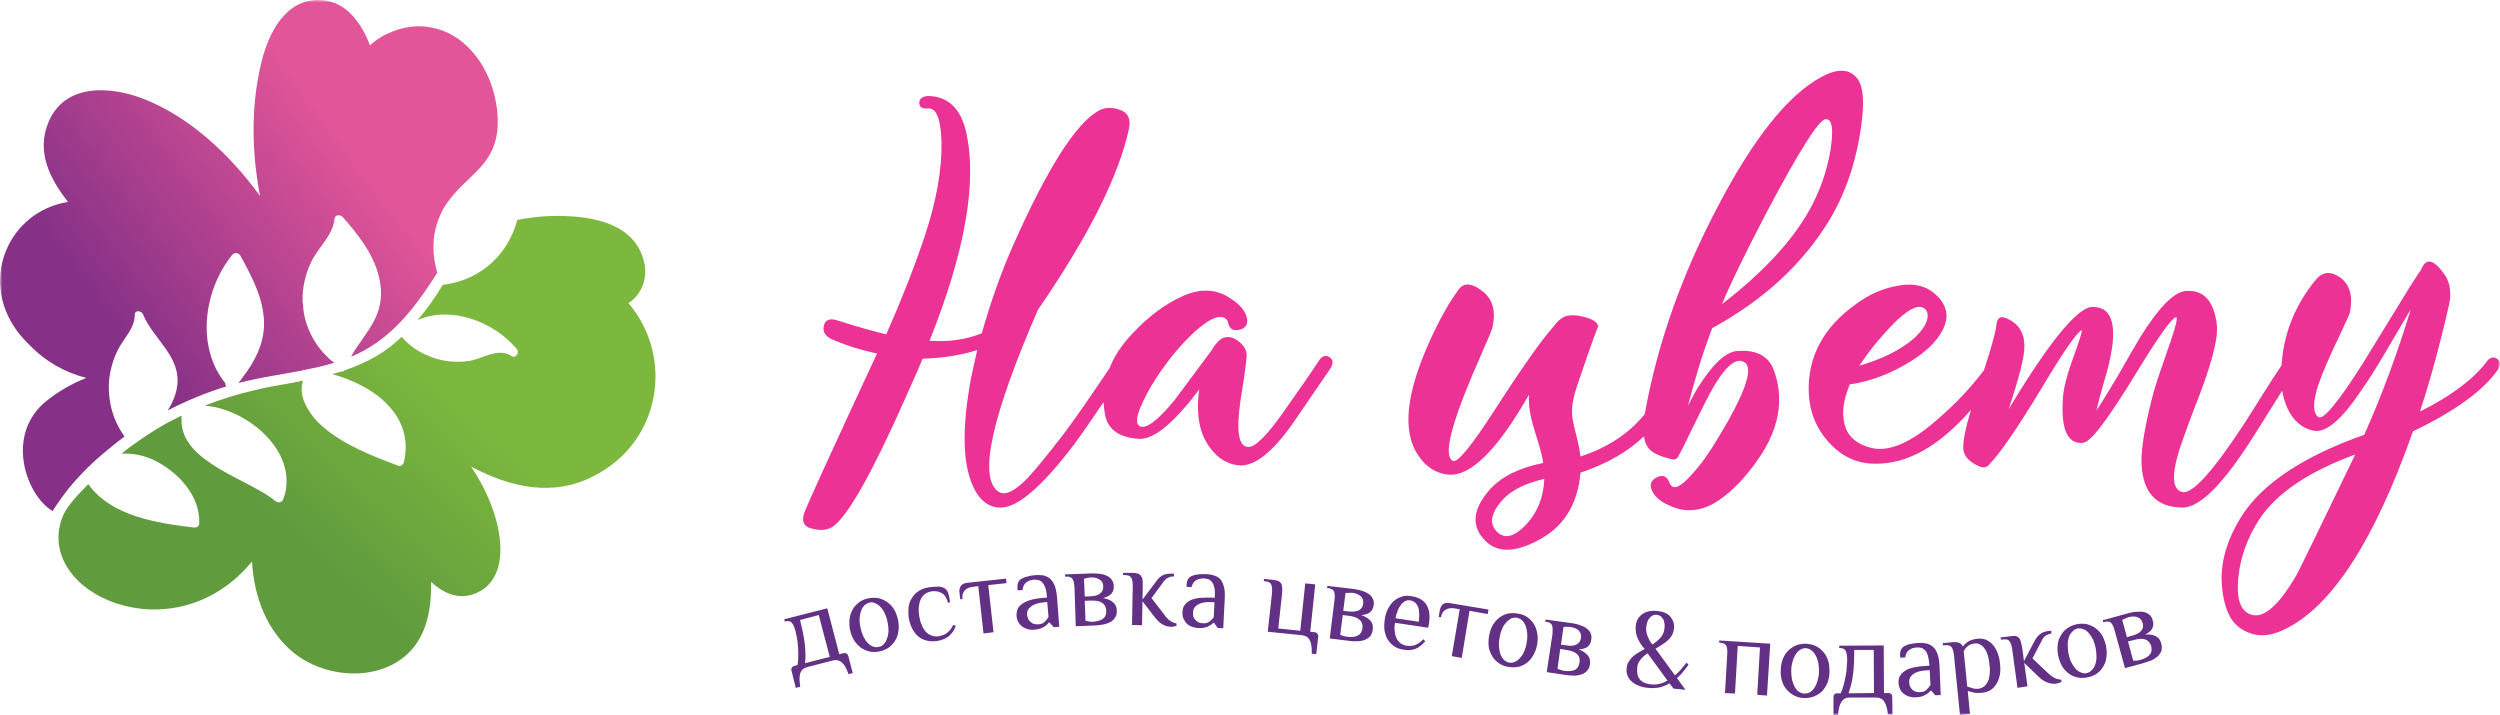 <svg width="100%" viewBox="0 0 500 143" fill="none" xmlns="http://www.w3.org/2000/svg">
	<mask id="mask0_2_3" style="mask-type:luminance" maskUnits="userSpaceOnUse" x="0" y="0" width="500" height="143">
		<path d="M500 0H0V143H500V0Z" fill="white"/>
	</mask>
	<g mask="url(#mask0_2_3)">
		<path fill-rule="evenodd" clip-rule="evenodd" d="M103.455 43.977C107.005 43.279 110.655 43.03 114.455 43.279C120.205 43.678 126.704 45.473 128.604 51.606C129.804 55.295 128.454 58.786 125.704 60.631C134.904 71.5 132.204 88.503 118.605 95.284C114.605 97.328 110.505 97.876 106.505 97.428C102.455 96.979 98.505 95.533 94.655 93.538L94.355 93.389L94.255 93.339L94.355 93.538C96.455 96.68 98.105 100.07 99.155 103.76C100.505 108.497 101.055 115.427 95.955 118.269C92.206 120.314 88.906 118.818 86.206 116.375C86.356 122.507 85.056 128.74 79.656 132.23C73.506 136.219 64.556 135.122 58.957 130.734C53.357 126.297 50.757 119.267 50.407 112.286C34.758 131.383 6.558 118.618 12.508 103.361C13.258 101.516 14.758 99.871 16.158 98.375C16.658 97.876 17.158 97.328 17.658 96.829C22.308 103.311 31.408 104.608 38.757 105.505H38.807C39.307 105.555 39.807 105.256 39.857 104.707C40.057 99.073 35.508 94.237 30.608 91.943C28.808 91.095 26.508 90.597 24.308 90.746C25.608 89.649 27.008 88.652 28.408 87.705C29.008 87.306 29.658 86.857 30.308 86.458C31.108 85.91 31.958 85.461 32.758 84.963C33.958 84.314 35.108 83.716 36.307 83.118C36.257 83.467 36.307 83.766 36.307 84.115C36.257 92.541 49.957 95.882 55.007 100.17C55.507 100.619 56.357 100.569 56.607 99.921C57.107 98.724 57.307 97.527 57.307 96.331C57.457 88.702 48.757 81.722 40.907 81.123L41.357 80.974C44.457 79.777 47.657 78.78 50.957 78.032C52.157 77.733 53.407 77.483 54.657 77.234C54.907 77.184 55.107 77.134 55.357 77.134C55.707 77.035 56.007 76.985 56.357 76.935C57.757 76.686 59.207 76.436 60.607 76.137C60.457 76.536 60.407 76.885 60.357 77.284C60.057 80.176 62.257 83.317 64.356 85.162C68.556 88.901 74.406 91.195 79.656 93.14C80.206 93.389 80.706 92.841 80.806 92.342C82.206 86.209 79.106 81.522 74.456 78.381C72.106 76.835 69.406 75.639 66.656 74.891L66.356 74.791H66.556C67.106 74.641 67.656 74.492 68.206 74.292C68.506 74.392 68.756 74.292 68.956 74.043C72.056 72.996 75.056 71.6 77.756 69.556L77.906 69.456C78.756 68.808 79.556 68.06 80.356 67.362C82.406 69.855 85.506 71.45 88.656 72.099C90.356 72.398 92.055 72.448 93.805 72.198C96.555 71.749 99.605 69.456 102.305 71.201C103.155 71.799 103.955 70.503 103.355 69.805C98.755 64.32 90.256 61.079 83.506 64.021C85.406 61.827 87.056 59.434 88.606 56.891L88.756 56.941C96.505 55.944 101.755 50.509 103.455 43.977Z" fill="url(#paint0_linear_2_3)"/>
		<path fill-rule="evenodd" clip-rule="evenodd" d="M71.456 4.288C72.506 5.684 73.356 7.379 74.006 9.075C75.306 7.828 76.856 6.931 78.556 6.282C81.006 5.335 83.706 4.936 86.456 5.535C89.656 6.183 92.256 7.878 94.306 10.172C97.305 13.462 99.055 18.049 99.456 22.437C100.455 33.506 92.906 34.504 88.656 41.783C88.506 42.032 88.356 42.282 88.256 42.581C86.556 46.071 86.306 49.761 87.156 53.401C87.256 53.8 87.356 54.149 87.456 54.547C83.906 60.132 80.056 65.517 74.456 69.107C73.956 69.406 73.456 69.755 72.906 70.054C72.006 70.553 71.106 70.952 70.207 71.35C70.556 70.652 71.007 69.954 71.456 69.306C72.906 67.162 74.556 65.118 75.456 62.725C75.906 61.528 76.206 60.232 76.206 58.786C76.206 55.196 74.856 52.005 73.006 49.113C71.706 47.118 70.156 45.224 68.606 43.478C68.107 42.88 67.007 42.83 66.907 43.778C66.557 47.168 63.607 49.462 62.207 52.453C61.057 54.847 60.457 57.539 60.507 60.232C60.557 60.481 60.557 60.73 60.607 60.98C60.657 61.977 60.807 62.974 61.057 63.921C61.757 66.464 63.057 68.857 64.857 70.752C65.457 71.4 66.107 72.049 66.857 72.547C65.057 73.096 63.207 73.544 61.307 73.893L61.007 73.993H60.957C60.757 73.943 60.607 73.993 60.507 74.093C59.307 74.292 58.107 74.541 56.907 74.741C54.307 75.19 51.707 75.638 49.157 76.237C48.757 76.337 48.307 76.436 47.907 76.536L47.707 76.586C48.007 76.237 48.257 75.838 48.557 75.439C50.957 72.298 52.807 68.808 52.807 64.719C52.807 61.079 51.457 57.689 49.857 54.498C49.307 53.351 48.657 52.204 48.057 51.107C47.757 50.509 46.857 50.459 46.457 50.958C40.758 57.988 39.158 69.306 45.057 76.636C45.057 76.885 45.107 77.084 45.257 77.284C41.307 78.481 37.358 80.126 33.558 82.07C34.008 81.372 34.358 80.724 34.658 79.976C35.008 79.179 35.258 78.331 35.408 77.433C36.358 71.301 30.708 67.96 28.608 62.874C28.508 62.675 28.408 62.525 28.208 62.425C27.708 62.126 26.958 62.176 26.958 62.924C26.958 65.716 24.708 67.661 23.558 70.004C22.608 71.899 22.008 74.043 21.808 76.187C21.558 79.478 22.258 82.868 23.908 85.76C24.208 86.259 24.558 86.807 24.908 87.306C23.658 88.203 22.408 89.201 21.258 90.198C18.558 92.392 16.108 94.835 13.909 97.477C12.709 98.973 11.559 100.569 10.509 102.214C5.209 99.073 0.909 86.907 9.309 80.176C11.559 78.381 14.208 76.785 17.258 75.589C13.059 74.492 9.159 72.397 5.809 68.907C4.959 68.06 4.109 67.162 3.359 66.115C-4.241 55.694 1.909 42.232 13.608 40.387C9.959 35.75 7.159 30.265 9.759 24.282C13.108 16.604 22.108 17.202 28.758 19.795C37.758 23.335 45.707 30.564 52.007 39.19C50.357 30.465 50.157 21.64 52.157 12.964C53.257 8.127 55.807 2.044 60.907 0.399C61.707 0.15 62.557 3.68473e-05 63.457 3.68473e-05C67.057 -0.05 69.606 1.745 71.456 4.288Z" fill="url(#paint1_linear_2_3)"/>
		<path d="M258.4 84.912C254.5 90.397 251.05 93.139 248.1 93.09C245.65 92.94 243.65 91.793 242.05 89.599C239.9 86.857 239.15 82.918 239.85 77.882C238.6 79.528 237.45 80.973 236.35 82.17C232.801 86.159 229.851 88.004 227.551 87.754C223.751 87.455 221.551 85.86 221.001 82.918C220.851 82.07 220.751 81.223 220.701 80.425C218.201 84.165 216.251 86.957 214.851 88.851C208.451 97.278 203.552 101.516 200.152 101.516C197.702 101.516 195.802 100.02 194.552 97.128C192.502 92.591 192.402 85.511 194.152 75.938C194.402 74.641 194.852 72.647 195.452 70.004C192.402 71.001 188.752 71.6 184.502 71.749C184.252 72.447 183.102 75.14 181.052 79.677C174.553 94.286 169.803 102.812 166.803 105.156C165.753 105.954 164.403 106.203 162.753 105.804C160.903 105.505 160.253 104.458 160.803 102.713C161.003 101.915 165.853 91.245 175.403 70.702C172.503 70.104 169.553 69.206 166.603 67.96C165.153 67.362 164.503 66.464 164.753 65.218C165.003 64.021 165.853 63.622 167.253 64.021C171.553 65.367 174.853 66.314 177.253 66.863C180.252 60.082 182.802 53.6 184.902 47.367C187.302 40.188 188.402 33.855 188.302 28.371C188.152 23.733 187.252 21.49 185.552 21.689C184.502 21.789 183.952 21.49 183.852 20.692C183.802 19.844 184.352 19.346 185.452 19.196C189.552 19.196 192.152 21.639 193.252 26.526C195.452 36.548 193.002 50.409 185.902 68.159C189.802 68.409 193.302 67.91 196.352 66.663C198.102 60.531 200.152 54.647 202.602 49.112C209.401 33.805 215.051 24.88 219.551 22.238C220.751 21.49 222.151 21.39 223.751 21.889C225.551 22.437 226.201 23.684 225.801 25.728C223.751 35.202 217.701 47.268 207.601 61.927C198.352 83.217 195.652 95.383 199.602 98.275C200.902 99.222 202.802 98.375 205.402 95.732C206.802 94.286 209.351 91.195 213.001 86.458C215.451 83.117 218.401 78.879 221.901 73.644C222.801 71.35 224.251 69.107 226.251 66.963C229.501 63.422 232.951 60.83 236.6 59.184C240 57.689 243.05 57.788 245.7 59.434C247.85 60.73 249.1 62.126 249.4 63.672C249.6 64.769 249.2 65.517 248.2 65.866C246.65 66.364 245.8 65.816 245.55 64.22C244.7 62.924 243.1 63.123 240.75 64.868C238.7 66.364 236.4 68.708 233.951 71.799C231.651 74.791 229.851 77.633 228.651 80.225C227.301 83.018 227.051 84.663 227.901 85.212C229.101 85.91 231.401 84.264 234.801 80.176L242.25 70.154C243.05 68.808 243.8 67.96 244.6 67.611C245.6 67.212 246.6 67.411 247.55 68.159C248.5 68.808 249.05 69.605 249.3 70.553C249.45 71.101 249.05 74.242 248.1 80.076C247.2 86.259 247.7 89.35 249.65 89.4C251 89.45 253.35 87.156 256.65 82.469C259.85 77.932 262.25 74.492 263.8 72.098C264.45 71.151 265.149 70.951 265.949 71.45C266.649 71.949 266.699 72.697 266.049 73.744L258.4 84.912ZM331.147 95.583C332.497 94.785 333.447 95.184 333.997 96.779C334.697 98.076 336.147 97.427 338.397 94.835C340.097 93.04 341.797 90.646 343.547 87.705C349.097 78.58 350.847 73.494 348.797 72.397C347.047 71.4 344.747 73.544 341.897 78.829C341.297 79.976 340.147 82.22 338.497 85.611C337.147 88.453 336.147 90.447 335.497 91.544C335.247 91.793 334.997 91.893 334.847 91.843V91.943C331.947 91.344 330.197 90.497 329.497 89.35C329.147 88.802 328.897 88.103 328.797 87.256C325.647 90.297 321.448 92.74 316.098 94.535C315.548 100.918 312.698 105.505 307.448 108.147C302.648 110.69 298.998 110.541 296.648 107.699C294.248 104.956 294.648 101.715 297.898 97.976C300.198 95.383 303.748 93.588 308.648 92.591C307.898 87.804 305.498 83.865 305.798 78.929C299.548 89.898 294.198 95.234 289.799 94.934C286.899 94.685 284.649 93.04 282.999 89.998C280.799 85.71 281.349 79.378 284.749 71.001C286.949 65.666 289.249 61.279 291.699 57.938C292.749 56.492 294.298 56.592 296.298 58.087C298.498 59.683 299.248 62.126 298.498 65.417C298.448 65.816 297.798 67.411 296.498 70.303C294.898 73.943 293.699 76.835 292.849 78.979C289.699 87.056 288.949 91.444 290.599 92.192C291.549 92.541 294.248 89.25 298.798 82.22C304.448 73.445 308.348 67.96 310.448 65.616C311.098 64.769 311.598 64.17 312.048 63.871C312.998 63.024 314.498 62.824 316.548 63.323C318.498 63.772 319.548 64.42 319.648 65.367C319.598 64.968 317.098 72.198 315.498 76.935C313.148 83.766 315.198 84.613 316.098 91.294C321.598 89.5 325.847 86.657 328.947 82.818C331.447 68.857 336.297 55.096 343.497 41.434C350.647 27.722 357.546 19.047 364.246 15.407C367.346 13.712 369.746 13.712 371.296 15.507C372.796 17.152 372.996 21.041 371.946 27.124C370.846 33.506 368.846 39.041 365.996 43.827C360.646 52.703 352.796 59.982 342.447 65.616C340.547 70.602 338.947 75.838 337.597 81.173C338.497 79.378 339.197 78.082 339.697 77.334C342.547 72.846 345.047 70.453 347.347 70.204C351.146 69.904 353.596 71.101 354.696 73.843C356.746 79.228 356.046 84.813 352.496 90.547C349.797 94.735 346.897 97.926 343.747 100.07C340.697 102.114 337.697 102.563 334.747 101.466C332.347 100.569 330.897 99.422 330.347 97.976C329.897 96.929 330.197 96.131 331.147 95.583ZM305.198 104.956C307.498 102.463 308.748 99.422 308.848 95.782C304.648 96.729 301.598 98.375 299.848 100.768C298.048 103.111 297.948 105.006 299.498 106.452C300.998 107.848 302.898 107.35 305.198 104.956ZM463.293 55.794C464.643 54.298 466.242 54.198 468.092 55.545C470.042 56.99 470.642 59.384 469.942 62.675C469.792 63.074 469.192 64.32 468.192 66.514C466.842 69.356 465.842 71.5 465.243 72.946C462.643 78.879 462.143 82.37 463.693 83.417C464.643 84.065 467.692 80.425 472.742 72.397L478.992 62.226C481.392 58.237 483.142 55.495 484.242 53.899C485.242 51.406 486.842 51.855 489.142 55.245C490.042 56.841 490.292 58.686 489.842 60.78C488.092 68.558 486.142 75.738 483.992 82.32C490.142 79.228 494.591 75.938 497.291 72.397C497.891 71.5 498.641 71.251 499.391 71.749C500.141 72.248 500.191 72.996 499.491 74.043C496.591 78.181 490.942 82.27 482.592 86.259C474.892 108.147 466.342 121.36 456.943 125.848C453.593 127.543 450.593 127.443 447.943 125.549C445.943 124.153 444.743 121.36 444.393 117.222C443.993 112.635 445.343 107.948 448.393 103.111C452.593 96.63 460.743 91.245 472.842 86.957C476.392 79.029 479.492 70.652 482.142 61.877L477.292 70.104C475.242 73.594 473.542 76.287 472.192 78.181C468.342 83.915 465.243 86.558 462.843 86.159C460.443 85.71 458.693 84.214 457.493 81.671C456.993 80.575 456.643 79.378 456.443 78.131L450.993 86.807C444.843 96.63 440.043 101.516 436.494 101.516C431.194 101.466 428.494 98.475 428.294 92.491C428.244 89.35 429.094 84.513 430.844 77.982C431.244 76.636 432.294 73.445 434.094 68.359C435.244 65.018 435.594 63.373 435.194 63.422C434.344 63.622 431.644 67.362 427.194 74.691C422.494 82.37 419.294 86.807 417.744 87.954C417.294 88.403 416.794 88.602 416.244 88.602C413.394 88.602 412.144 85.611 412.594 79.528C412.694 77.633 413.444 74.741 414.894 70.852C416.044 67.611 416.544 66.015 416.344 66.065C415.444 66.364 412.794 70.154 408.445 77.433C403.545 85.561 399.995 90.696 397.895 92.84C397.495 93.389 396.945 93.588 396.145 93.389C393.845 92.491 392.695 91.195 392.645 89.649C392.595 88.153 393.095 85.611 394.195 81.971C387.845 89.25 381.445 92.84 374.996 92.74C371.446 92.74 368.396 91.344 365.796 88.502C363.246 85.71 361.896 82.37 361.746 78.53C361.496 71.4 364.646 65.467 371.246 60.78C373.696 58.985 376.196 57.838 378.846 57.29C382.295 56.492 384.995 56.99 387.045 58.835C389.495 60.979 389.945 63.472 388.395 66.265C387.195 68.409 385.145 70.403 382.245 72.198C378.196 74.741 374.096 76.287 369.946 76.885C368.646 80.076 368.296 82.768 368.946 84.962C369.596 87.405 371.446 88.951 374.546 89.649C378.096 90.347 382.545 88.353 387.845 83.566C391.145 80.724 394.145 77.533 396.795 74.043C398.345 69.306 399.145 66.314 399.245 65.168C399.395 63.622 399.995 63.123 401.195 63.622C403.895 64.719 405.095 66.863 404.845 70.004C404.695 72.098 403.645 76.037 401.745 81.821C409.944 68.209 415.544 61.378 418.544 61.378C422.694 61.378 423.694 65.567 421.494 73.943C420.194 78.43 419.494 81.123 419.294 82.12C420.244 80.624 421.694 78.331 423.594 75.14C425.794 71.251 427.294 68.658 428.094 67.362C431.794 61.428 434.794 58.387 437.194 58.187C440.693 57.938 442.743 60.132 443.343 64.769C443.743 67.611 442.243 73.245 438.843 81.721C436.944 86.757 435.894 89.749 435.644 90.746C434.344 95.134 434.544 97.677 436.194 98.325C438.093 99.272 442.343 94.685 448.893 84.663C449.493 83.766 450.743 81.771 452.643 78.73C454.043 76.486 455.293 74.591 456.293 73.096C456.743 66.564 459.093 60.83 463.293 55.794ZM471.042 90.896C461.693 94.336 455.343 98.624 451.893 103.81C449.543 107.449 448.093 111.289 447.693 115.377C447.243 119.366 447.943 121.809 449.693 122.707C452.343 124.103 455.543 121.51 459.343 114.928C459.893 113.931 463.443 106.652 469.992 93.09L471.042 90.896ZM374.646 69.306C373.896 70.204 372.996 71.5 371.846 73.145C375.646 72.048 378.846 70.602 381.345 68.808C383.245 67.461 384.495 66.065 385.195 64.619C385.745 63.273 385.645 62.276 384.845 61.677C383.195 60.431 379.796 62.974 374.646 69.306ZM353.296 42.531C349.147 50.459 346.147 56.592 344.397 60.83C352.546 54.547 358.346 48.315 361.846 42.082C363.946 38.343 365.346 34.354 366.096 30.066C366.746 25.828 366.446 23.783 365.146 23.833C363.796 23.883 359.846 30.116 353.296 42.531Z" fill="#EC3295"/>
		<path d="M159.053 126.048C158.853 125.399 158.653 124.901 158.353 124.552C158.103 124.203 157.603 124.153 156.953 124.302L156.853 123.854L165.453 121.66L167.853 130.834L168.703 130.635C168.953 130.585 169.153 130.585 169.303 130.734C169.503 130.834 169.603 130.984 169.653 131.183L170.553 134.624L169.703 134.823C169.303 133.676 168.853 132.878 168.353 132.48C167.853 132.031 167.303 131.931 166.603 132.081L161.403 133.427C160.703 133.626 160.253 134.025 160.053 134.624C159.853 135.222 159.853 136.119 160.053 137.366L159.153 137.565L158.303 134.125C158.203 133.925 158.253 133.726 158.353 133.527C158.453 133.377 158.603 133.277 158.853 133.178L159.503 133.028C159.603 132.43 159.653 131.831 159.653 131.233C159.653 130.585 159.653 129.986 159.603 129.388C159.553 128.79 159.503 128.192 159.403 127.643C159.303 127.045 159.153 126.546 159.053 126.048ZM165.953 131.383L163.753 123.006L160.003 124.003C160.453 125.798 160.803 127.394 160.953 128.79C161.103 130.186 161.153 131.482 161.003 132.629L165.953 131.383ZM177.503 124.402C177.403 123.804 177.203 123.205 176.953 122.707C176.753 122.208 176.453 121.76 176.103 121.41C175.803 121.061 175.453 120.812 175.053 120.663C174.703 120.463 174.303 120.413 173.903 120.513C173.503 120.613 173.153 120.812 172.853 121.111C172.553 121.41 172.353 121.76 172.203 122.208C172.053 122.657 171.953 123.156 171.903 123.754C171.903 124.302 171.953 124.901 172.103 125.499C172.203 126.147 172.403 126.696 172.653 127.244C172.903 127.743 173.153 128.192 173.503 128.541C173.803 128.89 174.153 129.139 174.553 129.288C174.903 129.438 175.303 129.488 175.703 129.388C176.153 129.338 176.453 129.139 176.753 128.84C177.053 128.541 177.253 128.142 177.403 127.693C177.603 127.244 177.653 126.746 177.703 126.197C177.703 125.599 177.653 125.05 177.503 124.402ZM170.003 125.948C169.853 125.2 169.853 124.502 169.903 123.804C170.003 123.106 170.203 122.507 170.503 121.959C170.803 121.361 171.253 120.912 171.753 120.513C172.303 120.064 172.953 119.815 173.703 119.665C174.453 119.516 175.153 119.516 175.803 119.665C176.453 119.815 177.053 120.114 177.553 120.513C178.103 120.862 178.503 121.361 178.853 121.959C179.202 122.557 179.452 123.255 179.602 124.003C179.752 124.701 179.802 125.449 179.702 126.097C179.602 126.795 179.452 127.444 179.102 127.992C178.803 128.541 178.353 129.039 177.853 129.438C177.303 129.837 176.653 130.136 175.903 130.286C175.153 130.435 174.453 130.435 173.803 130.286C173.153 130.086 172.553 129.837 172.053 129.438C171.553 129.039 171.103 128.541 170.753 127.942C170.403 127.344 170.153 126.696 170.003 125.948ZM185.702 117.471C186.502 117.372 187.152 117.322 187.702 117.322C188.252 117.372 188.702 117.471 189.002 117.721C189.152 117.821 189.302 117.97 189.402 118.12C189.502 118.269 189.602 118.419 189.652 118.668C189.702 118.868 189.802 119.117 189.852 119.416C189.902 119.715 189.952 120.064 190.002 120.463L189.602 120.563C189.352 119.615 188.952 118.967 188.352 118.618C187.752 118.269 187.052 118.17 186.302 118.269C185.752 118.369 185.302 118.568 184.902 118.868C184.552 119.167 184.302 119.516 184.102 119.965C183.902 120.413 183.802 120.912 183.752 121.51C183.702 122.059 183.752 122.657 183.852 123.255C183.952 123.904 184.102 124.502 184.352 125C184.552 125.549 184.802 125.948 185.152 126.347C185.452 126.696 185.852 126.945 186.302 127.095C186.702 127.294 187.202 127.344 187.752 127.244C188.552 127.095 189.152 126.845 189.552 126.446C190.002 126.097 190.352 125.599 190.652 124.951L191.152 125.2C190.802 126.147 190.302 126.795 189.702 127.294C189.102 127.743 188.352 128.042 187.452 128.192C186.652 128.291 185.902 128.291 185.252 128.092C184.602 127.942 184.052 127.643 183.552 127.194C183.102 126.795 182.702 126.247 182.402 125.649C182.102 125.05 181.902 124.352 181.752 123.604C181.652 122.856 181.652 122.158 181.702 121.46C181.802 120.812 182.002 120.164 182.352 119.665C182.652 119.117 183.102 118.618 183.652 118.269C184.202 117.87 184.902 117.621 185.702 117.471ZM194.552 117.372C193.902 117.422 193.352 117.671 192.952 118.07C192.552 118.519 192.402 119.067 192.502 119.815L192.052 119.865L191.902 118.519C191.852 118.319 191.852 118.12 191.902 117.87C191.952 117.671 192.002 117.471 192.102 117.272C192.202 117.122 192.352 116.973 192.552 116.823C192.752 116.724 193.002 116.624 193.352 116.574L201.202 115.726L201.302 116.624L197.652 117.023L198.702 126.446L196.702 126.696L195.652 117.222L194.552 117.372ZM209.451 120.413L208.801 120.463C207.702 120.563 206.852 120.812 206.252 121.261C205.652 121.71 205.352 122.258 205.402 122.956C205.452 123.305 205.552 123.604 205.652 123.854C205.802 124.103 206.002 124.302 206.202 124.452C206.402 124.651 206.602 124.751 206.902 124.801C207.152 124.851 207.402 124.901 207.702 124.851C208.251 124.851 208.651 124.651 208.951 124.352C209.251 124.053 209.501 123.754 209.701 123.405L209.451 120.413ZM210.751 125.449L209.901 124.502H209.751C209.551 124.801 209.251 125.1 208.751 125.399C208.251 125.698 207.602 125.898 206.752 125.948C206.452 125.948 206.102 125.948 205.752 125.898C205.352 125.798 205.002 125.649 204.652 125.449C204.302 125.25 204.002 124.951 203.752 124.552C203.502 124.203 203.352 123.704 203.302 123.106C203.302 122.507 203.402 121.959 203.652 121.56C203.952 121.111 204.352 120.762 204.852 120.513C205.352 120.214 205.952 120.014 206.602 119.865C207.252 119.715 208.001 119.615 208.751 119.566L209.401 119.516C209.351 118.768 209.251 118.12 209.101 117.671C208.951 117.172 208.751 116.823 208.501 116.524C208.301 116.275 208.001 116.125 207.752 116.026C207.452 115.976 207.102 115.926 206.802 115.926C206.202 115.976 205.652 116.175 205.252 116.474C204.852 116.773 204.602 117.272 204.502 118.02L203.502 118.07C203.502 117.721 203.452 117.322 203.502 117.023C203.502 116.674 203.652 116.375 203.902 116.075C204.052 115.926 204.202 115.776 204.452 115.677C204.702 115.527 204.952 115.427 205.252 115.377C205.552 115.278 205.852 115.228 206.152 115.128C206.502 115.078 206.852 115.078 207.152 115.028C207.702 114.978 208.151 115.028 208.651 115.078C209.101 115.178 209.551 115.377 209.951 115.677C210.301 115.976 210.651 116.424 210.901 117.023C211.151 117.621 211.301 118.419 211.401 119.366L211.851 125.349L210.751 125.449ZM216.951 120.164L217.101 124.153C217.251 124.203 217.501 124.253 217.801 124.302C218.101 124.352 218.351 124.352 218.551 124.352C219.451 124.302 220.101 124.103 220.601 123.754C221.051 123.405 221.301 122.856 221.251 122.158C221.201 120.712 220.201 120.064 218.201 120.114L216.951 120.164ZM216.951 119.316L218.151 119.266C218.951 119.217 219.551 119.067 220.001 118.718C220.451 118.369 220.651 117.92 220.651 117.272C220.651 116.674 220.401 116.225 219.951 115.926C219.501 115.627 218.901 115.477 218.251 115.477C218.051 115.477 217.801 115.527 217.501 115.577C217.201 115.627 217.001 115.677 216.801 115.776L216.951 119.316ZM218.451 114.679C219.001 114.679 219.551 114.729 220.051 114.779C220.551 114.829 221.001 114.978 221.401 115.178C221.801 115.377 222.151 115.627 222.351 115.976C222.601 116.275 222.751 116.724 222.751 117.222C222.801 117.821 222.601 118.319 222.301 118.718C221.951 119.117 221.401 119.416 220.601 119.615C221.451 119.765 222.151 120.014 222.601 120.463C223.101 120.862 223.351 121.41 223.351 122.059C223.401 122.607 223.301 123.106 223.051 123.455C222.851 123.854 222.501 124.153 222.101 124.402C221.701 124.602 221.201 124.801 220.651 124.901C220.101 125 219.451 125.1 218.801 125.1L215.151 125.25L214.901 117.471C214.851 116.823 214.751 116.275 214.551 115.876C214.351 115.477 213.901 115.278 213.251 115.327H213.051L213.001 114.879L218.451 114.679ZM228.501 119.915L231.351 116.125C231.651 115.677 232.051 115.327 232.501 115.078C232.951 114.829 233.551 114.729 234.251 114.729H234.801V115.278C234.451 115.278 234.101 115.327 233.751 115.477C233.401 115.627 233.051 115.876 232.801 116.225L230.301 119.615L232.801 122.856C233.151 123.405 233.551 123.804 233.951 124.103C234.351 124.402 234.801 124.602 235.301 124.701V125.15C235.201 125.2 235.001 125.25 234.801 125.3C234.601 125.349 234.401 125.349 234.201 125.349C233.601 125.349 233.051 125.2 232.551 124.901C232.001 124.602 231.501 124.153 231.001 123.505L228.501 120.264L228.401 125.05L226.401 125L226.551 117.272C226.551 116.574 226.501 116.026 226.301 115.627C226.101 115.228 225.701 115.028 225.051 115.028L224.601 114.978V114.58H226.601C227.001 114.58 227.301 114.629 227.551 114.729C227.801 114.779 228.001 114.929 228.151 115.128C228.301 115.327 228.451 115.577 228.501 115.926C228.551 116.275 228.551 116.724 228.551 117.272L228.501 119.915ZM242.9 120.463L242.25 120.413C241.15 120.363 240.25 120.513 239.6 120.912C238.95 121.261 238.65 121.76 238.6 122.458C238.6 122.807 238.6 123.106 238.7 123.405C238.85 123.654 238.95 123.904 239.15 124.053C239.35 124.253 239.55 124.402 239.8 124.502C240.05 124.602 240.3 124.651 240.6 124.651C241.15 124.701 241.6 124.552 241.9 124.302C242.25 124.053 242.55 123.754 242.75 123.455L242.9 120.463ZM243.55 125.599L242.8 124.552H242.7C242.45 124.801 242.1 125.05 241.6 125.3C241.05 125.549 240.4 125.649 239.55 125.599C239.25 125.599 238.9 125.499 238.55 125.399C238.15 125.3 237.85 125.1 237.5 124.851C237.2 124.602 236.95 124.253 236.75 123.854C236.55 123.455 236.451 122.956 236.501 122.358C236.501 121.71 236.7 121.261 237.05 120.862C237.35 120.463 237.8 120.164 238.3 119.965C238.85 119.765 239.45 119.615 240.15 119.566C240.85 119.516 241.55 119.516 242.3 119.516L242.95 119.566C243 118.818 243 118.17 242.9 117.671C242.8 117.172 242.65 116.773 242.45 116.474C242.25 116.225 242.05 116.026 241.75 115.876C241.45 115.776 241.15 115.726 240.85 115.677C240.2 115.677 239.7 115.776 239.25 116.026C238.8 116.275 238.5 116.724 238.3 117.422L237.3 117.372C237.3 117.023 237.35 116.674 237.4 116.325C237.5 115.976 237.65 115.677 237.95 115.427C238.1 115.327 238.3 115.178 238.55 115.128C238.8 115.028 239.05 114.929 239.35 114.929C239.65 114.879 240 114.829 240.3 114.829C240.65 114.829 241 114.829 241.35 114.829C241.85 114.879 242.3 114.929 242.75 115.078C243.25 115.228 243.65 115.427 244 115.776C244.3 116.125 244.6 116.624 244.75 117.272C244.95 117.87 245 118.668 244.95 119.665L244.65 125.649L243.55 125.599ZM253.55 126.347L254.4 118.618C254.45 117.97 254.4 117.422 254.3 117.023C254.15 116.574 253.75 116.325 253.1 116.275L252.75 116.225L252.8 115.776L254.65 115.976C255.05 116.026 255.35 116.125 255.6 116.175C255.85 116.275 256.05 116.424 256.2 116.674C256.35 116.873 256.4 117.172 256.45 117.521C256.45 117.87 256.45 118.319 256.4 118.868L255.65 125.698L260.05 126.147L261.05 116.674L263.05 116.873L262.05 126.347L262.95 126.446C263.15 126.446 263.35 126.546 263.45 126.746C263.6 126.895 263.65 127.095 263.65 127.294L263.25 130.834L262.35 130.734C262.4 129.488 262.25 128.59 261.95 128.042C261.65 127.444 261.15 127.144 260.4 127.045L253.55 126.347ZM268.549 123.006L268.049 126.945C268.199 127.045 268.449 127.144 268.699 127.194C268.999 127.294 269.249 127.344 269.449 127.344C270.349 127.493 271.049 127.394 271.549 127.095C272.099 126.845 272.399 126.347 272.499 125.599C272.649 124.253 271.749 123.405 269.749 123.156L268.549 123.006ZM268.649 122.158L269.849 122.308C270.649 122.358 271.299 122.308 271.799 122.059C272.299 121.76 272.549 121.361 272.649 120.712C272.699 120.114 272.549 119.615 272.149 119.266C271.749 118.868 271.199 118.668 270.549 118.568C270.349 118.568 270.099 118.519 269.799 118.568C269.499 118.568 269.249 118.568 269.099 118.618L268.649 122.158ZM270.899 117.821C271.399 117.92 271.949 118.02 272.449 118.17C272.949 118.319 273.349 118.519 273.699 118.768C274.099 119.017 274.349 119.316 274.549 119.715C274.749 120.064 274.799 120.513 274.749 121.012C274.649 121.61 274.399 122.109 274.049 122.408C273.649 122.757 273.049 122.956 272.249 123.006C273.049 123.305 273.649 123.654 274.099 124.153C274.499 124.651 274.649 125.2 274.549 125.898C274.499 126.446 274.299 126.895 274.049 127.244C273.749 127.543 273.399 127.793 272.949 127.992C272.499 128.142 271.999 128.241 271.449 128.241C270.849 128.291 270.249 128.241 269.599 128.142L265.949 127.693L266.899 120.014C266.999 119.366 266.949 118.818 266.849 118.369C266.699 117.97 266.299 117.721 265.649 117.621H265.399L265.499 117.172L270.899 117.821ZM285.649 125.549L278.999 124.552C278.899 125.15 278.849 125.698 278.949 126.247C278.999 126.746 279.099 127.244 279.299 127.643C279.499 128.042 279.749 128.391 280.099 128.64C280.449 128.89 280.849 129.089 281.299 129.139C282.049 129.239 282.649 129.189 283.149 128.939C283.699 128.74 284.199 128.341 284.649 127.842L285.049 128.241C284.399 128.989 283.749 129.538 283.049 129.787C282.349 130.036 281.549 130.086 280.749 129.937C279.949 129.837 279.299 129.588 278.799 129.239C278.249 128.84 277.849 128.391 277.499 127.842C277.199 127.294 276.999 126.696 276.899 126.048C276.799 125.349 276.849 124.651 276.949 123.904C277.049 123.156 277.249 122.458 277.549 121.859C277.849 121.211 278.249 120.712 278.699 120.264C279.149 119.865 279.649 119.566 280.249 119.366C280.849 119.117 281.449 119.117 282.149 119.217C283.649 119.416 284.699 120.014 285.299 120.962C285.849 121.909 286.049 123.106 285.799 124.651L285.649 125.549ZM283.749 124.352C283.899 123.106 283.899 122.109 283.599 121.361C283.299 120.613 282.799 120.214 281.999 120.064C281.699 120.014 281.349 120.064 281.049 120.214C280.749 120.363 280.449 120.613 280.199 120.962C279.949 121.261 279.699 121.66 279.549 122.109C279.349 122.557 279.199 123.106 279.099 123.654L283.749 124.352ZM290.849 121.66C290.199 121.56 289.599 121.66 289.099 121.959C288.599 122.258 288.299 122.757 288.199 123.455L287.749 123.405L287.949 122.059C287.999 121.859 288.049 121.66 288.149 121.46C288.249 121.261 288.349 121.061 288.499 120.912C288.649 120.812 288.849 120.663 289.049 120.613C289.299 120.563 289.549 120.563 289.899 120.613L297.698 121.909L297.548 122.807L293.898 122.158L292.349 131.582L290.349 131.233L291.949 121.859L290.849 121.66ZM305.348 128.491C305.448 127.892 305.498 127.294 305.448 126.696C305.398 126.147 305.298 125.649 305.148 125.2C304.948 124.751 304.748 124.402 304.448 124.103C304.148 123.804 303.798 123.654 303.398 123.554C302.948 123.505 302.548 123.554 302.198 123.704C301.848 123.904 301.498 124.153 301.198 124.552C300.848 124.901 300.598 125.349 300.398 125.848C300.148 126.397 299.998 126.945 299.898 127.593C299.798 128.192 299.748 128.79 299.798 129.388C299.848 129.937 299.948 130.435 300.098 130.884C300.298 131.333 300.498 131.682 300.798 131.981C301.098 132.28 301.448 132.43 301.848 132.529C302.298 132.579 302.648 132.529 303.048 132.33C303.398 132.18 303.748 131.931 304.048 131.532C304.398 131.183 304.648 130.734 304.848 130.236C305.098 129.687 305.248 129.139 305.348 128.491ZM297.798 127.244C297.948 126.496 298.148 125.798 298.448 125.2C298.798 124.602 299.198 124.103 299.698 123.654C300.198 123.255 300.748 122.956 301.398 122.757C302.048 122.607 302.748 122.557 303.498 122.707C304.298 122.807 304.948 123.056 305.498 123.455C306.048 123.854 306.498 124.302 306.798 124.851C307.148 125.399 307.348 126.048 307.448 126.696C307.598 127.394 307.548 128.092 307.448 128.84C307.298 129.588 307.098 130.286 306.748 130.884C306.448 131.482 306.048 131.981 305.548 132.43C305.048 132.829 304.498 133.128 303.848 133.327C303.198 133.477 302.498 133.527 301.698 133.377C300.948 133.277 300.298 133.028 299.748 132.629C299.198 132.23 298.748 131.781 298.448 131.233C298.098 130.685 297.848 130.036 297.748 129.388C297.648 128.69 297.698 127.992 297.798 127.244ZM312.048 129.787L311.498 133.726C311.648 133.826 311.848 133.925 312.148 133.975C312.398 134.075 312.648 134.125 312.848 134.175C313.748 134.274 314.448 134.225 314.998 133.975C315.498 133.676 315.798 133.227 315.898 132.48C316.148 131.083 315.248 130.286 313.248 129.986L312.048 129.787ZM312.198 128.939L313.398 129.089C314.148 129.239 314.798 129.139 315.298 128.89C315.798 128.64 316.098 128.241 316.198 127.593C316.298 126.995 316.098 126.496 315.748 126.097C315.348 125.748 314.798 125.499 314.148 125.399C313.948 125.399 313.698 125.349 313.398 125.349C313.098 125.349 312.848 125.399 312.698 125.399L312.198 128.939ZM314.498 124.651C315.048 124.751 315.548 124.851 316.048 125.05C316.548 125.2 316.948 125.399 317.298 125.649C317.648 125.948 317.948 126.247 318.098 126.596C318.298 126.995 318.348 127.394 318.248 127.892C318.198 128.541 317.948 128.989 317.548 129.338C317.148 129.637 316.548 129.837 315.748 129.887C316.548 130.186 317.148 130.585 317.548 131.083C317.948 131.532 318.098 132.13 317.998 132.779C317.948 133.327 317.748 133.776 317.448 134.125C317.148 134.474 316.798 134.673 316.348 134.873C315.898 135.022 315.398 135.122 314.848 135.122C314.248 135.122 313.648 135.072 312.998 134.973L309.348 134.424L310.498 126.795C310.548 126.097 310.548 125.599 310.448 125.15C310.298 124.701 309.898 124.452 309.248 124.352H309.048L309.098 123.904L314.498 124.651ZM325.347 133.527C325.397 133.078 325.497 132.679 325.747 132.33C325.947 131.981 326.247 131.632 326.547 131.333C326.897 131.034 327.247 130.784 327.647 130.535C328.097 130.286 328.497 130.036 328.947 129.787C328.547 129.388 328.197 128.939 327.947 128.441C327.697 128.042 327.447 127.543 327.297 126.995C327.147 126.397 327.097 125.848 327.147 125.2C327.247 124.153 327.697 123.355 328.497 122.807C329.297 122.258 330.297 122.059 331.497 122.208C332.647 122.308 333.547 122.707 334.097 123.355C334.647 124.053 334.897 124.801 334.797 125.698C334.747 126.197 334.597 126.646 334.397 127.045C334.147 127.444 333.897 127.793 333.547 128.092C333.197 128.391 332.847 128.69 332.397 128.939C331.997 129.239 331.547 129.488 331.097 129.737L334.997 135.072C335.347 134.773 335.647 134.474 335.947 134.175C336.197 133.876 336.447 133.576 336.647 133.327C336.897 133.078 337.097 132.779 337.297 132.529L337.697 132.928C337.497 133.178 337.347 133.477 337.097 133.776C336.897 134.025 336.647 134.324 336.347 134.673C336.097 134.973 335.747 135.322 335.397 135.621L337.097 137.964L334.697 137.715L333.897 136.668C333.347 137.017 332.697 137.266 331.997 137.466C331.247 137.615 330.447 137.665 329.547 137.565C328.797 137.515 328.147 137.316 327.547 137.067C326.997 136.817 326.547 136.518 326.197 136.169C325.847 135.82 325.597 135.421 325.447 134.973C325.297 134.524 325.247 134.025 325.347 133.527ZM330.097 136.867C330.747 136.917 331.397 136.917 331.947 136.768C332.497 136.618 333.047 136.369 333.497 136.119L329.497 130.635C328.947 131.034 328.497 131.432 328.147 131.881C327.747 132.33 327.497 132.878 327.447 133.576C327.247 135.521 328.097 136.618 330.097 136.867ZM329.247 125.449C329.197 125.848 329.247 126.297 329.347 126.696C329.447 127.095 329.597 127.444 329.747 127.743C329.897 128.092 330.047 128.341 330.197 128.541C330.347 128.74 330.447 128.84 330.497 128.89C331.097 128.491 331.647 128.042 332.097 127.543C332.547 127.045 332.797 126.446 332.897 125.698C332.947 125.25 332.947 124.801 332.847 124.502C332.797 124.153 332.697 123.854 332.497 123.654C332.347 123.455 332.197 123.255 331.997 123.156C331.797 123.056 331.597 123.006 331.397 122.956C331.197 122.956 330.947 122.956 330.747 123.006C330.497 123.106 330.297 123.205 330.097 123.405C329.897 123.604 329.697 123.854 329.547 124.203C329.397 124.502 329.297 124.951 329.247 125.449ZM353.396 139.111L351.447 138.961L351.996 129.488L347.547 129.189L346.997 138.712L344.997 138.612L345.447 130.884C345.497 130.186 345.447 129.637 345.297 129.239C345.147 128.84 344.697 128.59 344.047 128.541H343.847V128.092L354.046 128.74L353.396 139.111ZM363.796 134.274C363.796 133.626 363.746 133.028 363.646 132.48C363.496 131.931 363.346 131.432 363.096 131.034C362.846 130.585 362.596 130.286 362.246 130.036C361.896 129.787 361.546 129.637 361.146 129.637C360.696 129.637 360.346 129.737 359.996 129.986C359.646 130.186 359.346 130.535 359.096 130.934C358.846 131.333 358.646 131.781 358.496 132.33C358.346 132.878 358.246 133.477 358.246 134.125C358.246 134.773 358.296 135.371 358.396 135.92C358.546 136.468 358.696 136.967 358.946 137.366C359.146 137.765 359.446 138.114 359.796 138.363C360.146 138.562 360.496 138.712 360.896 138.712C361.346 138.712 361.696 138.612 362.046 138.413C362.396 138.164 362.696 137.864 362.946 137.466C363.196 137.067 363.396 136.568 363.546 136.02C363.696 135.471 363.796 134.873 363.796 134.274ZM356.146 134.075C356.146 133.327 356.296 132.629 356.496 131.981C356.746 131.333 357.046 130.734 357.496 130.286C357.946 129.787 358.446 129.438 359.046 129.139C359.646 128.89 360.346 128.74 361.146 128.74C361.896 128.79 362.596 128.939 363.196 129.239C363.796 129.538 364.296 129.937 364.696 130.435C365.146 130.934 365.446 131.532 365.646 132.18C365.846 132.829 365.896 133.527 365.896 134.324C365.896 135.072 365.746 135.77 365.546 136.418C365.296 137.067 364.946 137.615 364.546 138.114C364.096 138.562 363.596 138.961 362.946 139.211C362.346 139.51 361.646 139.61 360.896 139.61C360.096 139.61 359.396 139.41 358.846 139.111C358.246 138.812 357.746 138.413 357.346 137.914C356.896 137.416 356.596 136.867 356.396 136.169C356.196 135.521 356.096 134.823 356.146 134.075ZM369.446 131.781C369.396 131.133 369.346 130.585 369.146 130.186C368.946 129.787 368.546 129.588 367.846 129.588V129.139L376.746 129.089L376.796 138.612H377.696C377.896 138.612 378.096 138.662 378.246 138.812C378.396 138.961 378.446 139.161 378.446 139.36L378.496 142.9H377.596C377.446 141.704 377.196 140.806 376.846 140.308C376.496 139.759 375.946 139.51 375.246 139.51H369.896C369.196 139.51 368.646 139.809 368.296 140.357C367.946 140.856 367.696 141.754 367.596 142.95L366.696 143V139.46C366.696 139.211 366.746 139.011 366.896 138.862C367.046 138.712 367.246 138.662 367.446 138.662H368.146C368.396 138.114 368.596 137.515 368.746 136.917C368.896 136.319 369.046 135.72 369.146 135.122C369.246 134.524 369.346 133.975 369.346 133.377C369.396 132.829 369.446 132.28 369.446 131.781ZM374.796 138.612L374.746 129.986H370.846C370.846 131.881 370.796 133.527 370.596 134.923C370.446 136.269 370.096 137.515 369.696 138.662L374.796 138.612ZM385.945 134.025L385.245 134.075C384.145 134.125 383.295 134.374 382.695 134.773C382.095 135.222 381.795 135.77 381.845 136.418C381.845 136.768 381.895 137.117 382.045 137.366C382.195 137.615 382.345 137.815 382.545 138.014C382.745 138.164 382.945 138.263 383.245 138.363C383.495 138.413 383.745 138.463 384.045 138.413C384.595 138.413 384.995 138.263 385.295 137.964C385.595 137.665 385.845 137.366 386.095 137.017L385.945 134.025ZM387.045 139.061L386.245 138.114H386.145C385.895 138.413 385.545 138.712 385.095 138.961C384.595 139.261 383.945 139.46 383.095 139.46C382.745 139.51 382.445 139.46 382.045 139.36C381.695 139.31 381.345 139.161 380.995 138.912C380.645 138.712 380.346 138.413 380.096 138.014C379.896 137.615 379.746 137.117 379.696 136.518C379.696 135.92 379.796 135.421 380.096 135.022C380.395 134.574 380.795 134.274 381.295 133.975C381.795 133.726 382.395 133.527 383.095 133.427C383.745 133.277 384.445 133.227 385.245 133.178L385.895 133.128C385.845 132.38 385.745 131.732 385.595 131.233C385.495 130.784 385.295 130.385 385.095 130.136C384.845 129.887 384.595 129.687 384.295 129.588C383.995 129.488 383.695 129.488 383.395 129.488C382.745 129.538 382.245 129.687 381.845 129.986C381.445 130.236 381.145 130.734 381.045 131.482L380.046 131.532C379.996 131.133 379.996 130.784 380.046 130.435C380.096 130.136 380.245 129.787 380.495 129.538C380.595 129.388 380.795 129.239 381.045 129.139C381.295 129.039 381.545 128.939 381.845 128.84C382.145 128.79 382.445 128.74 382.745 128.69C383.095 128.64 383.445 128.59 383.795 128.59C384.295 128.541 384.745 128.59 385.245 128.69C385.695 128.79 386.145 128.989 386.495 129.288C386.895 129.588 387.195 130.036 387.445 130.635C387.695 131.283 387.845 132.031 387.895 133.028L388.145 139.011L387.045 139.061ZM393.445 137.316C393.795 137.416 394.145 137.515 394.545 137.665C394.895 137.765 395.245 137.765 395.595 137.765C396.095 137.715 396.495 137.515 396.845 137.266C397.145 137.017 397.395 136.668 397.595 136.219C397.795 135.82 397.895 135.322 397.945 134.723C397.995 134.175 397.995 133.576 397.895 132.978C397.845 132.33 397.745 131.732 397.595 131.183C397.445 130.635 397.245 130.186 396.995 129.837C396.745 129.438 396.445 129.139 396.095 128.939C395.745 128.74 395.395 128.64 394.945 128.69C394.645 128.74 394.345 128.79 394.145 128.89C393.895 128.989 393.695 129.089 393.545 129.239C393.345 129.388 393.195 129.538 393.045 129.737C392.945 129.887 392.845 130.086 392.745 130.236L393.445 137.316ZM390.795 131.083C390.745 130.435 390.595 129.937 390.395 129.538C390.145 129.139 389.695 128.989 389.045 129.039L388.595 129.089L388.545 128.64L390.545 128.441C391.095 128.391 391.545 128.441 391.845 128.59C392.145 128.69 392.395 128.939 392.545 129.239H392.645C392.845 128.939 393.145 128.64 393.595 128.341C394.045 128.042 394.695 127.842 395.495 127.743C396.145 127.693 396.745 127.743 397.295 127.992C397.795 128.241 398.245 128.59 398.645 129.039C398.995 129.488 399.345 130.036 399.545 130.685C399.795 131.333 399.945 131.981 399.995 132.729C400.095 133.477 400.095 134.225 399.995 134.873C399.845 135.571 399.645 136.169 399.345 136.668C399.045 137.166 398.695 137.615 398.195 137.964C397.695 138.263 397.095 138.513 396.345 138.562C395.745 138.612 395.195 138.612 394.745 138.513C394.295 138.413 393.895 138.313 393.545 138.164L393.995 142.801L391.995 143L390.795 131.083ZM404.795 132.23L406.995 128.042C407.295 127.543 407.595 127.144 407.995 126.845C408.395 126.496 408.945 126.297 409.694 126.197L410.244 126.147L410.294 126.696C409.944 126.746 409.644 126.845 409.294 127.045C408.945 127.194 408.695 127.493 408.445 127.942L406.495 131.682L409.444 134.474C409.894 134.923 410.344 135.272 410.794 135.521C411.244 135.77 411.744 135.92 412.244 135.92L412.294 136.369C412.194 136.418 412.044 136.518 411.844 136.568C411.644 136.618 411.444 136.668 411.244 136.718C410.694 136.817 410.094 136.718 409.544 136.518C408.945 136.319 408.395 135.97 407.795 135.421L404.845 132.579L405.495 137.266L403.495 137.565L402.445 129.887C402.345 129.189 402.195 128.69 401.945 128.341C401.745 127.942 401.295 127.793 400.595 127.892L400.195 127.942L400.095 127.493L402.095 127.244C402.495 127.194 402.795 127.194 403.045 127.194C403.345 127.244 403.545 127.344 403.745 127.543C403.895 127.693 404.045 127.942 404.145 128.291C404.245 128.64 404.345 129.039 404.445 129.588L404.795 132.23Z" fill="#623186"/>
		<path d="M419.144 129.637C418.994 128.989 418.844 128.441 418.594 127.892C418.344 127.394 418.044 126.945 417.744 126.596C417.444 126.247 417.094 125.998 416.694 125.848C416.294 125.698 415.944 125.648 415.494 125.698C415.094 125.798 414.744 125.998 414.494 126.297C414.194 126.596 413.944 126.945 413.794 127.394C413.644 127.842 413.544 128.341 413.544 128.939C413.544 129.488 413.594 130.086 413.694 130.734C413.844 131.333 413.994 131.931 414.244 132.43C414.494 132.928 414.794 133.377 415.094 133.726C415.394 134.075 415.744 134.324 416.144 134.474C416.544 134.673 416.894 134.723 417.344 134.623C417.744 134.524 418.094 134.324 418.344 134.025C418.644 133.726 418.894 133.377 419.044 132.928C419.194 132.479 419.294 131.981 419.294 131.382C419.294 130.834 419.244 130.236 419.144 129.637ZM411.644 131.133C411.494 130.385 411.444 129.687 411.544 128.989C411.594 128.291 411.794 127.693 412.144 127.144C412.444 126.546 412.844 126.097 413.394 125.698C413.944 125.299 414.594 125 415.344 124.851C416.094 124.701 416.794 124.701 417.444 124.851C418.094 125.05 418.694 125.299 419.194 125.698C419.694 126.097 420.144 126.596 420.494 127.194C420.794 127.793 421.044 128.441 421.194 129.189C421.344 129.937 421.394 130.635 421.294 131.333C421.244 132.031 421.044 132.629 420.694 133.227C420.394 133.776 419.994 134.274 419.444 134.673C418.894 135.072 418.244 135.321 417.494 135.471C416.744 135.621 416.044 135.621 415.394 135.471C414.744 135.321 414.144 135.022 413.644 134.623C413.144 134.225 412.694 133.726 412.344 133.128C412.044 132.529 411.794 131.881 411.644 131.133ZM425.594 128.291L426.644 132.13C426.844 132.13 427.044 132.13 427.344 132.13C427.644 132.081 427.894 132.031 428.094 131.981C428.944 131.731 429.594 131.382 429.944 130.934C430.344 130.485 430.394 129.937 430.244 129.238C429.844 127.892 428.694 127.443 426.794 127.992L425.594 128.291ZM425.394 127.443L426.544 127.094C427.294 126.895 427.894 126.596 428.244 126.147C428.594 125.748 428.694 125.25 428.544 124.651C428.394 124.053 428.044 123.654 427.544 123.455C426.994 123.255 426.444 123.255 425.794 123.405C425.594 123.504 425.344 123.554 425.044 123.704C424.794 123.804 424.594 123.903 424.444 124.003L425.394 127.443ZM425.794 122.607C426.344 122.457 426.844 122.358 427.344 122.358C427.894 122.308 428.344 122.308 428.794 122.408C429.244 122.507 429.594 122.707 429.894 122.956C430.194 123.205 430.444 123.604 430.544 124.103C430.744 124.701 430.694 125.2 430.444 125.698C430.244 126.147 429.744 126.546 429.044 126.895C429.894 126.845 430.594 126.945 431.144 127.244C431.744 127.543 432.094 128.042 432.244 128.69C432.394 129.238 432.394 129.687 432.294 130.136C432.144 130.535 431.894 130.884 431.594 131.233C431.244 131.532 430.794 131.831 430.294 132.081C429.744 132.28 429.144 132.479 428.494 132.679L424.994 133.626L422.944 126.147C422.794 125.499 422.544 125 422.294 124.651C421.994 124.302 421.544 124.203 420.894 124.402L420.644 124.452L420.544 124.053L425.794 122.607Z" fill="#623186"/>
	</g>
	<defs>
		<linearGradient id="paint0_linear_2_3" x1="86.516" y1="72.645" x2="56.366" y2="105.333" gradientUnits="userSpaceOnUse">
			<stop stop-color="#7DB83E"/>
			<stop offset="1" stop-color="#609B3E"/>
		</linearGradient>
		<linearGradient id="paint1_linear_2_3" x1="73.469" y1="33.316" x2="26.196" y2="69.006" gradientUnits="userSpaceOnUse">
			<stop stop-color="#E25599"/>
			<stop offset="1" stop-color="#863187"/>
		</linearGradient>
	</defs>
</svg>

